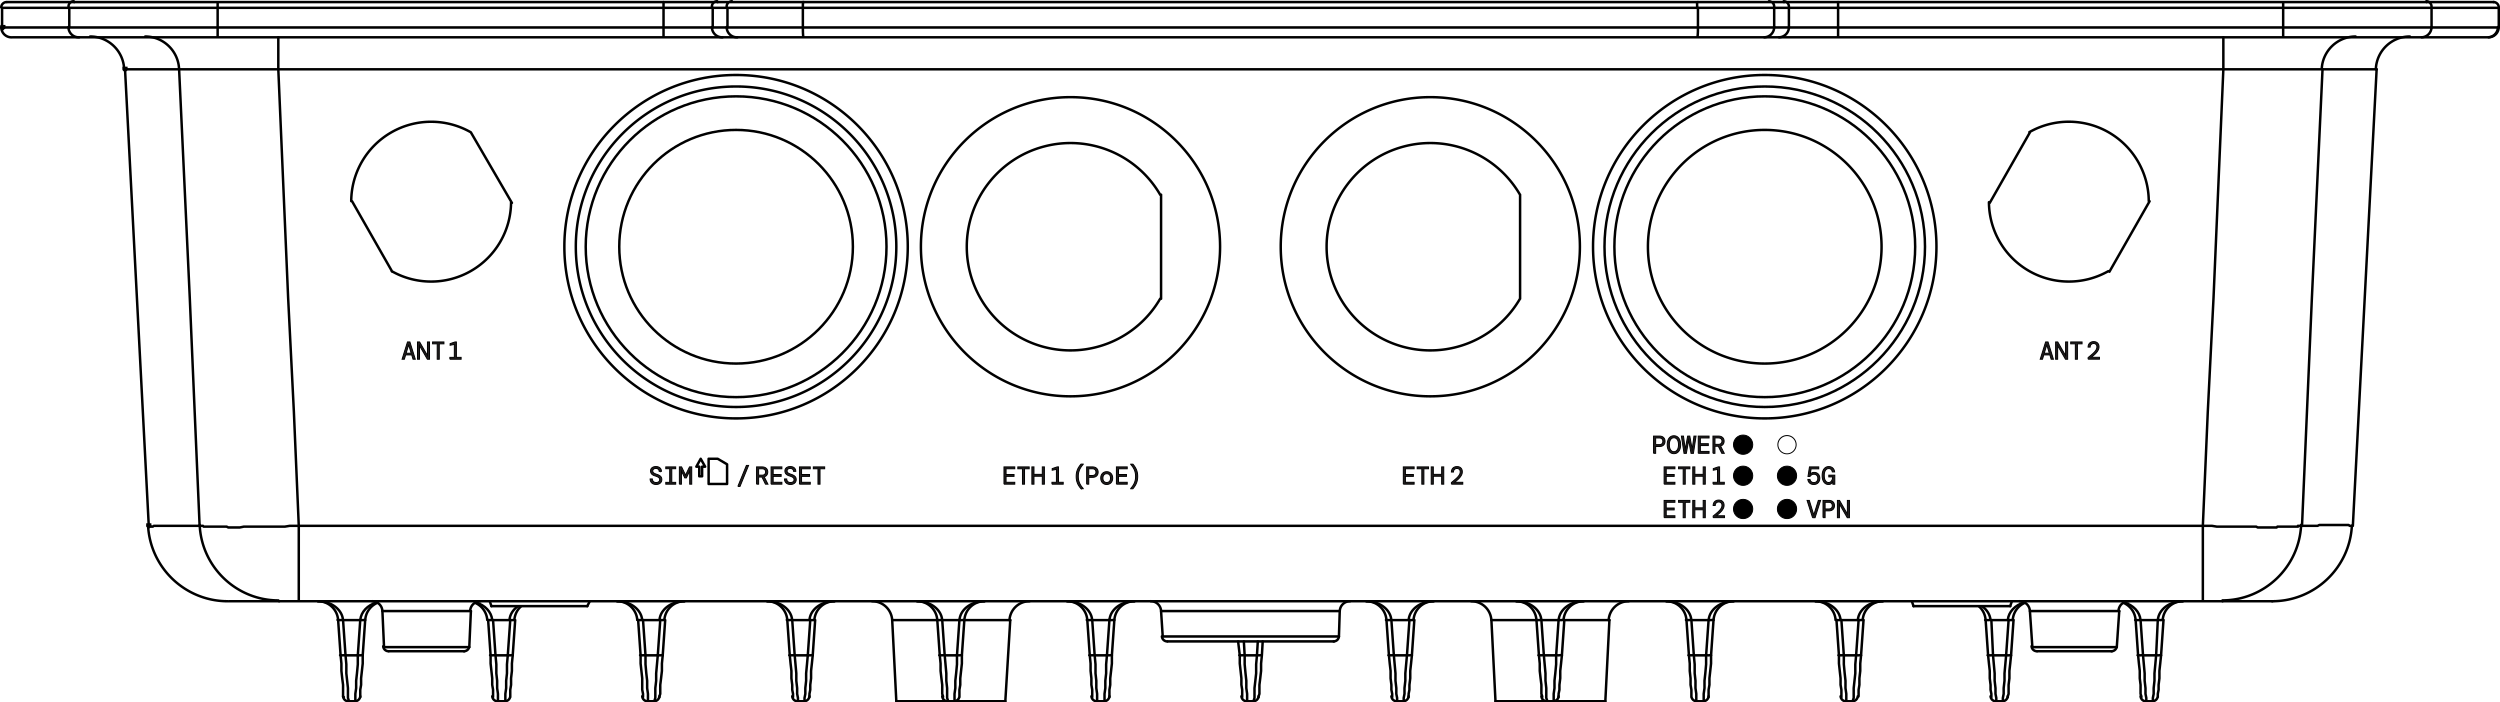 <?xml version="1.0" encoding="UTF-8"?>
<svg xmlns="http://www.w3.org/2000/svg" xml:space="preserve" style="enable-background:new 0 0 709.65 199.41" viewBox="0 0 709.65 199.41">
  <style>.st0{fill:none;stroke-width:.709;stroke-linecap:round;stroke-linejoin:round}.st0,.st1{stroke:#000;stroke-miterlimit:10}.st2{fill:#231f20}.st2,.st3{stroke:#000;stroke-width:.283;stroke-miterlimit:10}</style>
  <g id="_x32_5-05-2023">
    <path d="M709.3 2.08c-.01-.83-.68-1.5-1.51-1.5M709.3 7.8V2.22M1.87.59c-.4 0-.79.16-1.07.45-.29.28-.45.66-.45 1.07M.59 2.22V7.8M.35 7.7a2.909 2.909 0 0 0 2.87 2.9M667.88 149.26l6.75-129.59M35.49 19.67l6.74 129.59M684.05 10.36a9.65 9.65 0 0 0-9.64 9.18M35.24 19.54c-.25-5.14-4.5-9.18-9.64-9.18M644.96 170.67c12.05 0 22-9.43 22.65-21.46M42.03 149.21c.65 12.04 10.6 21.46 22.65 21.46M139.02 170.67l.47 1.39M166.71 172.06l.7-1.39M542.7 170.67l.47 1.39M570.62 172.06l.47-1.39M383.21 170.67c-1.55 0-2.82 1.21-2.9 2.76M329.58 173.42a2.908 2.908 0 0 0-2.9-2.76M329.58 173.46l.47 7.21M380.07 180.67l.23-7.21M378.56 182.07c.8 0 1.47-.63 1.51-1.43M329.82 180.64c.04.8.71 1.43 1.51 1.43M604.25 170.67c-1.55 0-2.82 1.21-2.9 2.76M576.2 173.42a2.908 2.908 0 0 0-2.9-2.76M136.35 170.67c-1.55 0-2.82 1.21-2.9 2.76M108.54 173.42a2.908 2.908 0 0 0-2.9-2.76M576.21 173.46l.7 10.24M600.87 183.7l.7-10.24M108.55 173.46l.46 10.24M133.21 183.7l.46-10.24M131.7 184.86c.8 0 1.47-.63 1.51-1.43M108.78 183.43c.04.8.71 1.43 1.51 1.43M599.36 184.86c.8 0 1.47-.63 1.51-1.43M576.68 183.43c.04.8.71 1.43 1.51 1.43M292.24 170.67c-3.03 0-5.53 2.37-5.69 5.4M253.26 176.07a5.697 5.697 0 0 0-5.69-5.4M462.32 170.67c-3.03 0-5.53 2.37-5.69 5.4M423.34 176.07a5.697 5.697 0 0 0-5.69-5.4M253.26 176.02l1.17 23.03M285.37 199.05l1.4-23.03M455.69 199.05l1.16-23.03M423.35 176.02l1.16 23.03M706.42 10.59a2.9 2.9 0 0 0 2.87-2.92M481.98 10.59H228.14M227.92 7.67c-.03.95 0 1.9.1 2.84M227.9 7.8h254.08M481.86 10.51c.1-.94.14-1.89.1-2.84M228.14.59h253.84M481.74 1.99c.02-.47 0-.94-.05-1.41M481.98 2.22H227.9M227.96.58c-.05.47-.07.94-.05 1.41M227.9 7.8V2.22M481.98 7.8V2.22M228.14 10.59h-18.85M206.27 7.66a2.906 2.906 0 0 0 2.89 2.93M206.5 7.8h21.4M500.82 10.59h-18.84M481.98 7.8h21.64M500.73 10.59c1.61-.01 2.9-1.32 2.89-2.93" class="st0"></path>
    <path d="M503.62 7.8V2.22h-21.64M206.5 7.8V2.22h21.4M503.62 1.88c.01-.84-.67-1.52-1.5-1.52M481.98.59h20.24M207.77.35c-.84.01-1.51.69-1.5 1.52M207.89.59h20.25M202.08 7.66a2.906 2.906 0 0 0 2.89 2.93M202.31 7.8h4.19M209.29 10.59h-4.19M202.31 7.8V2.22h4.19M203.58.35c-.84.01-1.51.69-1.5 1.52M203.71.59h4.18M503.62 7.8h4.18M504.92 10.59c1.61-.01 2.9-1.32 2.89-2.93M505.01 10.59h-4.19M507.8 1.88c.01-.84-.67-1.52-1.5-1.52M507.8 2.22h-4.18M502.22.59h4.19" class="st0"></path>
    <path d="M521.76 2.22V7.8H507.8V2.22h13.96M521.76 7.8v2.79h-16.75M506.41.59h15.35v1.63M202.31 2.22h-13.96V7.8h13.96M205.1 10.59h-16.75V7.8M188.35 2.22V.59h15.36M19.43 7.67a2.904 2.904 0 0 0 2.89 2.92M19.67 7.8h42.11v2.79H22.46M521.76 7.8H648.1M521.76 10.59H648.1V2.22H521.76M648.1 7.8h42.12M687.32 10.59c1.61-.01 2.9-1.32 2.89-2.92M687.42 10.59H648.1M188.35 2.22H61.78V7.8h126.57M188.35 10.59H61.78M19.67 7.8V2.22h42.11" class="st0"></path>
    <path d="M690.22 7.8V2.22H648.1M61.78 2.22V.59h126.57M521.76.59H648.1v1.63M20.94.35c-.84 0-1.51.68-1.5 1.52M21.06.59h40.72M690.22 1.87c0-.84-.67-1.52-1.5-1.52M648.1.59h40.72M543.64 70.04c0-23.58-19.11-42.69-42.69-42.69s-42.69 19.12-42.69 42.69 19.12 42.69 42.69 42.69c23.57 0 42.69-19.11 42.69-42.69" class="st0"></path>
    <path d="M546.43 70.04c0-25.12-20.37-45.49-45.49-45.49s-45.49 20.37-45.49 45.49 20.37 45.49 45.49 45.49 45.49-20.37 45.49-45.49M242.1 70.04c0-18.31-14.84-33.16-33.16-33.16-18.31 0-33.16 14.84-33.16 33.16s14.84 33.16 33.16 33.16c18.31-.01 33.16-14.85 33.16-33.16" class="st0"></path>
    <path d="M251.64 70.04c0-23.58-19.11-42.69-42.69-42.69s-42.69 19.12-42.69 42.69 19.12 42.69 42.69 42.69c23.57 0 42.69-19.11 42.69-42.69" class="st0"></path>
    <path d="M254.43 70.04c0-25.12-20.37-45.49-45.49-45.49s-45.49 20.37-45.49 45.49 20.37 45.49 45.49 45.49 45.49-20.37 45.49-45.49M534.1 70.04c0-18.31-14.84-33.16-33.16-33.16-18.31 0-33.16 14.84-33.16 33.16s14.84 33.16 33.16 33.16c18.31-.01 33.16-14.85 33.16-33.16M50.84 19.67H79v-9.08M50.83 19.56c-.24-5.13-4.46-9.18-9.6-9.2M659.27 19.67H631.12v-9.08M668.65 10.36a9.66 9.66 0 0 0-9.6 9.21M631.12 19.67H79" class="st0"></path>
    <path d="M500.94 21.29c-26.92 0-48.74 21.82-48.74 48.74s21.82 48.74 48.74 48.74 48.74-21.82 48.74-48.74-21.82-48.74-48.74-48.74M208.94 21.29c-26.92 0-48.74 21.82-48.74 48.74s21.82 48.74 48.74 48.74 48.74-21.82 48.74-48.74-21.82-48.74-48.74-48.74M50.84 19.67l3.03 64.91 1.39 32.34 1.4 32.34H57.59l.23.23h6.52l.46.24H68.06l1.16-.24h11.64l1.39-.23H84.81l-.7-16.28-.69-16.06-1.63-32.34-1.4-32.57L79 19.67M631.12 19.67l-2.79 64.91-1.63 32.34-1.4 32.34h2.56l1.4.23h11.17l.46.24H646.24l.23-.24H652.29v-.23h1.16l1.4-32.34 1.4-32.34 3.02-64.91M84.81 149.26H625.3M576.21 37.58l-11.4 20.01M564.58 57.4a22.7 22.7 0 0 0 11.34 19.49 22.712 22.712 0 0 0 22.55.08M598.78 77.13l11.4-20M609.95 57.08a22.7 22.7 0 0 0-11.34-19.49 22.712 22.712 0 0 0-22.55-.08M346.33 70.04c0-23.45-19.01-42.46-42.46-42.46s-42.46 19.01-42.46 42.46 19.01 42.46 42.46 42.46 42.46-19.01 42.46-42.46M448.47 70.04c0-23.45-19.01-42.46-42.46-42.46s-42.46 19.01-42.46 42.46 19.01 42.46 42.46 42.46 42.46-19.01 42.46-42.46M145.31 57.59l-11.64-20.01M133.59 37.52c-7-3.97-15.58-3.94-22.55.08A22.666 22.666 0 0 0 99.7 57.09M99.94 57.13l11.4 20M111.18 76.97c7 3.97 15.58 3.94 22.55-.08a22.666 22.666 0 0 0 11.34-19.49M690.22 7.8H709.06M706.15 10.59c1.61 0 2.91-1.3 2.91-2.91M706.27 10.59H687.42M688.82.59H707.9M1.98.59H21.06" class="st0"></path>
    <path d="M.82 7.57H.59v.23l.23.23.23-.23v-.23z" class="st1"></path>
    <path d="M.82 7.57H.59v.23l.23.23.23-.23v-.23zM22.46 10.59H3.61M431.49 84.81V55.26M431.48 55.29c-6.67-11.52-20.25-17.13-33.11-13.67-12.86 3.45-21.8 15.11-21.8 28.42s8.94 24.97 21.8 28.42a29.438 29.438 0 0 0 33.11-13.68M329.58 84.81V55.26M329.34 55.29c-6.67-11.52-20.25-17.13-33.11-13.67-12.86 3.45-21.8 15.11-21.8 28.42s8.94 24.97 21.8 28.42a29.438 29.438 0 0 0 33.11-13.68M630.89 170.67h-5.59v-21.41M630.88 170.43c11.96-.06 21.78-9.49 22.32-21.44M84.81 149.26v21.41H79.23M56.68 148.99c.54 11.96 10.36 21.39 22.33 21.45M625.3 170.67H84.81M674.63 19.67h-.23" class="st0"></path>
    <path d="M35.49 19.43h-.24v.24l.24.23.23-.23v-.24z" class="st1"></path>
    <path d="M35.49 19.43h-.24v.24l.24.23.23-.23v-.24z" class="st0"></path>
    <path d="M42.23 149.03H42v.23l.23.23.24-.23v-.23z" class="st1"></path>
    <path d="M42.23 149.03H42v.23l.23.23.24-.23v-.23zM645.08 170.67H630.89M79.23 170.67H65.04M139.49 172.06h27.22M570.62 172.06h-27.45M378.67 182.07h-47.23M527.44 175.97c.48.07.96.07 1.44 0M534.44 170.67c-3.73 0-6.82 2.32-7.08 5.3" class="st0"></path>
    <path d="M534.44 170.67a5.71 5.71 0 0 0-5.69 5.3M522.45 175.97c-.26-2.99-3.35-5.3-7.08-5.3M521.16 175.97c.48.07.96.07 1.44 0" class="st0"></path>
    <path d="M521.05 175.97a5.695 5.695 0 0 0-5.69-5.3M527.58 176.02h-4.88M478.71 175.97a5.695 5.695 0 0 0-5.69-5.3" class="st0"></path>
    <path d="M480.1 175.97c-.26-2.99-3.35-5.3-7.08-5.3M478.58 175.97c.48.07.96.07 1.44 0M484.87 175.97c.48.07.96.07 1.44 0M492.1 170.67c-3.73 0-6.82 2.32-7.08 5.3" class="st0"></path>
    <path d="M492.1 170.67a5.71 5.71 0 0 0-5.69 5.3M485 176.02h-4.88M442.29 175.97c.48.07.96.07 1.44 0M449.52 170.67c-3.73 0-6.82 2.32-7.08 5.3" class="st0"></path>
    <path d="M449.52 170.67a5.71 5.71 0 0 0-5.69 5.3M437.52 175.97c-.26-2.99-3.35-5.3-7.08-5.3M436 175.97c.48.07.96.07 1.44 0" class="st0"></path>
    <path d="M436.13 175.97a5.695 5.695 0 0 0-5.69-5.3M442.42 176.02h-4.88M406.94 170.67c-3.73 0-6.82 2.32-7.08 5.3M400.08 176.02h-5.12M394.94 175.97c-.26-2.99-3.35-5.3-7.08-5.3M399.94 175.97c.48.07.96.07 1.44 0" class="st0"></path>
    <path d="M406.94 170.67a5.71 5.71 0 0 0-5.69 5.3M393.55 175.97a5.695 5.695 0 0 0-5.69-5.3M393.43 175.97c.48.07.96.07 1.44 0M322.02 170.67c-3.73 0-6.82 2.32-7.08 5.3M314.92 176.02h-4.88M310.02 175.97c-.26-2.99-3.35-5.3-7.08-5.3M272.21 175.97c.48.07.96.07 1.44 0M279.44 170.67c-3.73 0-6.82 2.32-7.08 5.3" class="st0"></path>
    <path d="M279.44 170.67a5.71 5.71 0 0 0-5.69 5.3M272.34 176.02h-4.88M267.44 175.97c-.26-2.99-3.35-5.3-7.08-5.3M265.92 175.97c.48.07.96.07 1.44 0" class="st0"></path>
    <path d="M266.05 175.97a5.695 5.695 0 0 0-5.69-5.3M308.5 175.97c.48.07.96.07 1.44 0M308.63 175.97a5.695 5.695 0 0 0-5.69-5.3M314.78 175.97c.48.07.96.07 1.44 0M322.02 170.67a5.71 5.71 0 0 0-5.69 5.3M180.89 175.97a5.695 5.695 0 0 0-5.69-5.3" class="st0"></path>
    <path d="M182.28 175.97c-.26-2.99-3.35-5.3-7.08-5.3M181 175.97c.48.07.96.07 1.44 0M223.47 175.97a5.695 5.695 0 0 0-5.69-5.3" class="st0"></path>
    <path d="M224.86 175.97c-.26-2.99-3.35-5.3-7.08-5.3M223.35 175.97c.48.07.96.07 1.44 0M194.28 170.67c-3.73 0-6.82 2.32-7.08 5.3M187.42 176.02h-4.89M187.28 175.97c.48.07.96.07 1.44 0" class="st0"></path>
    <path d="M194.28 170.67a5.71 5.71 0 0 0-5.69 5.3M236.86 170.67c-3.73 0-6.82 2.32-7.08 5.3M230 176.02h-5.12M229.86 175.97c.48.07.96.07 1.44 0" class="st0"></path>
    <path d="M236.86 170.67a5.71 5.71 0 0 0-5.69 5.3M522.7 176.02l.69 10h3.49l.7-10M528.98 176.02l-.7 10" class="st0"></path>
    <path d="M526.75 185.97c.48.07.96.07 1.44 0M522 186.02l-.7-10M521.86 185.97c.48.07.96.07 1.44 0M479.42 186.02l-.7-10M480.12 176.02l.69 10M479.28 185.97c.48.07.96.07 1.44 0M480.81 186.02h3.49l.7-10M486.4 176.02l-.7 10" class="st0"></path>
    <path d="M484.17 185.97c.48.07.96.07 1.44 0M437.54 176.02l.7 10h3.49l.69-10M436.84 186.02l-.7-10M436.7 185.97c.48.07.96.07 1.44 0M444.05 176.02l-.69 10" class="st0"></path>
    <path d="M441.59 185.97c.48.07.96.07 1.44 0M394.26 186.02l-.7-10M394.96 176.02l.7 10M394.12 185.97c.48.07.96.07 1.44 0M399.38 186.02l.7-10M401.47 176.02l-.69 10M399.24 185.97c.48.07.96.07 1.44 0M395.66 186.02h3.72M229.3 186.02l.7-10M231.39 176.02l-.69 10M229.16 185.97c.48.07.96.07 1.44 0M182.53 176.02l.7 10h3.49l.7-10M224.18 186.02l-.7-10M224.88 176.02l.7 10M224.04 185.97c.48.07.96.07 1.44 0M188.82 176.02l-.7 10" class="st0"></path>
    <path d="M186.58 185.97c.48.07.96.07 1.44 0M273.74 176.02l-.7 10M271.51 185.97c.48.07.96.07 1.44 0M271.65 186.02l.69-10M225.58 186.02h3.72M310.04 176.02l.69 10h3.49l.7-10" class="st0"></path>
    <path d="m267.46 176.02.7 10h3.49M266.62 185.97c.48.07.96.07 1.44 0M266.76 186.02l-.7-10M309.34 186.02l-.7-10M309.2 185.97c.48.07.96.07 1.44 0M181.84 186.02l-.7-10M181.7 185.97c.48.07.96.07 1.44 0M316.32 176.02l-.7 10M314.09 185.97c.48.07.96.07 1.44 0M523.39 186.02v2.56l.24 2.56.23 2.1v2.09l.23 1.63v2.09h1.86v-.23l.24-.7v-2.79l.23-2.09.23-2.1v-2.56l.23-2.56M522.7 197.89v-2.09l-.24-1.4v-1.86l-.23-2.1-.23-2.09v-2.33" class="st0"></path>
    <path d="M522.47 197.65c.06.79.71 1.41 1.51 1.41M528.28 186.02l-.23 2.33v2.09l-.24 2.1v1.86l-.23 1.4V197.66l-.23.23M525.84 199.05c.79 0 1.45-.61 1.51-1.41M480.81 186.02l.24 2.56v2.56l.23 2.1v2.09l.23 1.63V198.82l.24.23h1.86v-2.09l.23-1.63v-2.09l.23-2.1.23-2.56v-2.56M485.7 186.02v2.33l-.23 2.09-.23 2.1v1.86l-.24 1.4v2.09" class="st0"></path>
    <path d="M483.49 199.05c.79 0 1.45-.61 1.51-1.41M480.12 197.89v-2.09l-.24-1.4v-1.86l-.23-2.1v-2.09l-.23-2.33M480.12 197.65c.06.79.71 1.41 1.51 1.41M438.24 186.02l.23 2.56.23 2.56v2.1l.23 2.09v2.79l.24.7v.23h1.86v-2.09l.23-1.63v-2.09l.23-2.1.24-2.56v-2.56M443.36 186.02l-.24 2.33-.23 2.09v2.1l-.23 1.86v1.4l-.24 1.16V197.89" class="st0"></path>
    <path d="M440.91 199.05c.79 0 1.45-.61 1.51-1.41M437.77 197.89v-.23l-.23-.7V194.4l-.23-1.86-.24-2.1v-2.09l-.23-2.33" class="st0"></path>
    <path d="M437.54 197.65c.06.79.71 1.41 1.51 1.41M395.19 197.89V196.96l-.23-1.16v-1.4l-.23-1.86v-2.1l-.24-2.09-.23-2.33M395.66 186.02l.23 2.56.23 2.56v2.1l.24 2.09v1.63l.23 1.16V199.05" class="st0"></path>
    <path d="M394.96 197.65c.06.79.71 1.41 1.51 1.41M396.59 199.05h1.86V198.12l.23-1.16v-1.63l.24-2.09v-2.1l.23-2.56.23-2.56M400.78 186.02l-.24 2.33-.23 2.09v2.1l-.23 1.86v1.4l-.23 1.16V197.89" class="st0"></path>
    <path d="M398.33 199.05c.79 0 1.45-.61 1.51-1.41M273.04 186.02v2.33l-.23 2.09-.23 2.1v1.86l-.24 1.4v2.09M270.83 199.05c.79 0 1.45-.61 1.51-1.41" class="st0"></path>
    <path d="M270.95 199.05v-2.09l.23-1.63v-2.09l.23-2.1.24-2.56v-2.56M185.79 199.05v-.23l.23-.7v-2.79l.24-2.09v-2.1l.23-2.56.23-2.56M188.12 186.02l-.23 2.33v2.09l-.24 2.1-.23 1.86V196.96l-.23.7v.23" class="st0"></path>
    <path d="M185.67 199.05c.79 0 1.45-.61 1.51-1.41M270.95 199.05h-1.86v-.23l-.24-.7v-2.79l-.23-2.09v-2.1l-.23-2.56-.23-2.56M310.04 197.89v-2.09l-.24-1.4v-1.86l-.23-2.1v-2.09l-.23-2.33M310.73 186.02l.24 2.56v2.56l.23 2.1v2.09l.23 1.63v2.09" class="st0"></path>
    <path d="M309.81 197.65c.06.79.71 1.41 1.51 1.41M228.37 199.05V198.12l.23-1.16v-1.63l.23-2.09v-2.1l.24-2.56.23-2.56M230.7 186.02l-.24 2.33-.23 2.09v2.1l-.23 1.86v1.4l-.23 1.16V197.89" class="st0"></path>
    <path d="M228.25 199.05c.79 0 1.45-.61 1.51-1.41M225.11 197.89V196.96l-.23-1.16v-1.4l-.23-1.86v-2.1l-.24-2.09-.23-2.33M225.58 186.02l.23 2.56.23 2.56v2.1l.24 2.09v1.63l.23 1.16V199.05" class="st0"></path>
    <path d="M224.88 197.65c.06.79.71 1.41 1.51 1.41M311.43 199.05h2.1v-2.09l.23-1.63v-2.09l.23-2.1v-2.56l.23-2.56M185.79 199.05h-1.86v-2.09l-.23-1.63v-2.09l-.24-2.1-.23-2.56v-2.56M228.37 199.05h-1.86M182.53 197.89V196.96l-.23-1.16v-3.26l-.23-2.1-.23-2.09v-2.33" class="st0"></path>
    <path d="M182.3 197.65c.06.79.71 1.41 1.51 1.41M267.46 197.65c.06.79.71 1.41 1.51 1.41" class="st0"></path>
    <path d="M267.69 197.89v-.23l-.23-.7V194.4l-.23-1.86-.24-2.1v-2.09l-.23-2.33M315.62 186.02v2.33l-.23 2.09-.24 2.1v1.86l-.23 1.4v2.09" class="st0"></path>
    <path d="M313.41 199.05c.79 0 1.45-.61 1.51-1.41M131.81 184.86h-21.4M599.48 184.86H578.3M351.92 186.02l-.47-3.95M351.78 185.97c.48.07.96.07 1.44 0M358.43 182.07l-.23 3.95M356.66 185.97c.48.07.96.07 1.44 0M353.31 186.02h3.49l-.23 2.56v2.56l-.23 2.1-.24 2.09v2.79l-.23.7v.23M358.2 186.02l-.23 2.33v2.09l-.24 2.1-.23 1.86V196.96l-.23.7v.23" class="st0"></path>
    <path d="M355.76 199.05c.79 0 1.45-.61 1.51-1.41" class="st0"></path>
    <path d="M355.87 199.05h-1.86v-2.09l-.23-1.63v-2.09l-.23-2.1-.24-2.56v-2.56M352.61 197.89v-2.09l-.23-1.4v-1.86l-.23-2.1-.23-2.09v-2.33" class="st0"></path>
    <path d="M352.39 197.65c.06.79.71 1.41 1.51 1.41M612.6 175.97c.48.07.96.07 1.44 0M619.6 170.67c-3.73 0-6.82 2.32-7.08 5.3" class="st0"></path>
    <path d="M619.6 170.67a5.71 5.71 0 0 0-5.69 5.3M612.51 176.02h-4.89M606.09 175.97c.48.07.96.07 1.44 0M606.21 175.97a5.716 5.716 0 0 0-3.47-4.86M570.16 176.02h-4.89M570.02 175.97c.48.07.96.07 1.44 0" class="st0"></path>
    <path d="M574.81 171.11a5.691 5.691 0 0 0-3.47 4.86M563.51 175.97c.48.07.96.07 1.44 0M563.63 175.97a5.67 5.67 0 0 0-1.92-3.88M144.84 176.02h-4.88M138.42 175.97c.48.07.96.07 1.44 0M138.31 175.97a5.716 5.716 0 0 0-3.47-4.86M144.7 175.97c.48.07.96.07 1.44 0M147.93 172.09a5.733 5.733 0 0 0-1.92 3.88M102.13 175.97c.48.07.96.07 1.44 0M107.15 171.11a5.674 5.674 0 0 0-3.47 4.86M102.26 176.02h-4.88M97.36 175.97c-.26-2.99-3.35-5.3-7.08-5.3M95.84 175.97c.48.07.96.07 1.44 0" class="st0"></path>
    <path d="M95.97 175.97a5.695 5.695 0 0 0-5.69-5.3M607.62 176.02l.7 10h3.72l.47-10M564.34 186.02l-.7-10M565.27 176.02l.47 10M564.21 185.97c.48.07.96.07 1.44 0M569.46 186.02l.7-10M571.56 176.02l-.7 10M569.32 185.97c.48.07.96.07 1.44 0M614.13 176.02l-.69 10" class="st0"></path>
    <path d="M611.9 185.97c.48.07.96.07 1.44 0M606.92 186.02l-.7-10M606.78 185.97c.48.07.96.07 1.44 0M565.74 186.02h3.72M144.14 186.02l.7-10M146.24 176.02l-.7 10M144.01 185.97c.48.07.96.07 1.44 0" class="st0"></path>
    <path d="m139.96 176.02.69 10h3.49M139.26 186.02l-.7-10M139.12 185.97c.48.07.96.07 1.44 0M96.68 186.02l-.7-10M97.38 176.02l.7 10M96.54 185.97c.48.07.96.07 1.44 0M98.08 186.02h3.49l.69-10M103.66 176.02l-.7 10" class="st0"></path>
    <path d="M101.43 185.97c.48.07.96.07 1.44 0M565.74 186.02l.23 2.56.23 2.56v2.1l.24 2.09v1.63l.23 1.16V199.05h1.86V198.12l.23-1.16v-1.63l.24-2.09v-2.1l.23-2.56.23-2.56M608.32 186.02l.23 2.56.23 2.56v2.1l.24 2.09v1.63l.23 1.16V199.05h1.86V198.12l.23-1.16v-1.63l.23-2.09v-2.1l.24-2.56.23-2.56M570.86 186.02l-.24 2.33-.23 2.09v2.1l-.23 1.86V196.96l-.23.7v.23" class="st0"></path>
    <path d="M568.41 199.05c.79 0 1.45-.61 1.51-1.41M565.27 197.89V196.96l-.23-1.16v-1.4l-.23-1.86v-2.1l-.23-2.09-.24-2.33" class="st0"></path>
    <path d="M565.04 197.65c.06.79.71 1.41 1.51 1.41M607.85 197.89v-.23l-.23-.7V194.4l-.23-1.86v-2.1l-.24-2.09-.23-2.33" class="st0"></path>
    <path d="M607.62 197.65c.06.79.71 1.41 1.51 1.41M613.44 186.02l-.24 2.33-.23 2.09v2.1l-.23 1.86v1.4l-.23 1.16V197.89M610.99 199.05c.79 0 1.45-.61 1.51-1.41M98.08 186.02l.23 2.56v2.56l.23 2.1.23 2.09v2.79l.24.7v.23h1.86v-2.09l.23-1.63v-2.09l.23-2.1.24-2.56v-2.56M102.96 186.02v2.33l-.23 2.09-.23 2.1v1.86l-.24 1.4v2.09" class="st0"></path>
    <path d="M100.75 199.05c.79 0 1.45-.61 1.51-1.41M140.65 186.02l.24 2.56v2.56l.23 2.1v2.09l.23 1.63v2.09h2.1v-2.09l.23-1.63v-2.09l.23-2.1v-2.56l.23-2.56M139.96 197.89v-2.09l-.24-1.4v-1.86l-.23-2.1-.23-2.09v-2.33" class="st0"></path>
    <path d="M139.73 197.65c.06.79.71 1.41 1.51 1.41M145.54 186.02l-.23 2.33v2.09l-.24 2.1v1.86l-.23 1.4v2.09M143.33 199.05c.79 0 1.45-.61 1.51-1.41M97.61 197.89l-.23-.23v-3.26l-.24-1.86-.23-2.1v-2.09l-.23-2.33" class="st0"></path>
    <path d="M97.38 197.65c.06.79.71 1.41 1.51 1.41M269.09 199.05h-14.66M285.37 199.05h-14.42M455.69 199.05h-14.66M439.17 199.05h-14.66M709.3 2.22H690.22M709.06 7.8h.24M19.67 2.22H.59M.82 7.8H19.67M674.4 19.67H659.27M653.45 149.26H657.88l.46-.23H666.72l.23.23h.7M50.84 19.67H35.49M42.23 149.26h.47v.23h.7l.23-.23H56.66M380.3 173.46h-50.72M330.05 180.67h50.02M601.57 173.46h-25.36M133.67 173.46h-25.12M576.91 183.7h23.96M109.01 183.7h24.2M353.08 182.07l.23 3.95M356.8 186.02l.24-3.95M607.6 175.97c-.2-2.26-2.03-4.21-4.69-4.97M574.63 171c-2.65.76-4.49 2.71-4.69 4.97M565.02 175.97c-.13-1.49-.99-2.89-2.39-3.88M147.01 172.09c-1.4.99-2.26 2.38-2.39 3.88M139.71 175.97c-.2-2.26-2.03-4.21-4.69-4.97M106.97 171c-2.65.76-4.49 2.71-4.69 4.97M286.77 176.02h-13.03M266.06 176.02h-12.8M456.85 176.02h-13.03M436.14 176.02h-12.79" class="st0"></path>
  </g>
  <g id="Print">
    <path d="M398.35 137.44v-4.9h3.06v.53h-2.47v1.63h2.26v.53h-2.26v1.67h2.47v.53h-3.06zM403.6 137.44v-4.37h-1.32v-.53h3.22v.53h-1.32v4.37h-.58zM406.27 137.44v-4.9h.59v2.11h2.37v-2.11h.59v4.9h-.59v-2.25h-2.37v2.25h-.59zM412 137.44v-.46c.5-.4.94-.77 1.32-1.11s.67-.66.87-.97c.21-.31.31-.63.31-.96 0-.29-.08-.53-.25-.7a.904.904 0 0 0-.67-.26c-.21 0-.4.05-.55.14a.93.93 0 0 0-.34.37c-.08.15-.11.32-.11.5H412c0-.32.08-.6.21-.83.14-.23.32-.41.56-.53s.5-.18.8-.18c.48 0 .85.13 1.12.4.27.27.4.62.4 1.07 0 .29-.06.58-.19.84-.13.27-.29.53-.5.77-.21.25-.45.49-.71.71-.26.23-.53.45-.79.66h2.32v.53H412zM284.99 137.44v-4.9h3.06v.53h-2.47v1.63h2.26v.53h-2.26v1.67h2.47v.53h-3.06zM290.24 137.44v-4.37h-1.32v-.53h3.22v.53h-1.32v4.37h-.58zM292.91 137.44v-4.9h.59v2.11h2.37v-2.11h.59v4.9h-.59v-2.25h-2.37v2.25h-.59zM298.61 137.44v-.53h1.27v-3.67l-1.2.23v-.45l1.39-.48h.39v4.37h1.34v.53h-3.19zM306.86 138.73c-.24-.27-.47-.57-.68-.91-.21-.33-.37-.71-.5-1.13-.13-.42-.19-.9-.19-1.45 0-.54.06-1.02.19-1.45.13-.42.29-.8.5-1.13.21-.33.43-.64.68-.91h.62v.06c-.28.3-.53.63-.74.97s-.37.71-.49 1.12c-.12.4-.17.85-.17 1.34 0 .49.06.94.17 1.34.12.4.28.77.49 1.12s.46.67.74.97v.06h-.62zM308.46 137.44v-4.9h1.63c.37 0 .68.07.92.2.24.14.41.32.53.54.11.22.17.47.17.74s-.06.52-.17.74c-.11.22-.29.4-.53.54-.24.13-.54.2-.92.2h-1.04v1.93h-.59zm.59-2.47h1.03c.34 0 .6-.09.77-.26s.25-.4.25-.68-.08-.51-.25-.69c-.17-.18-.42-.27-.77-.27h-1.03v1.9zM314.15 137.52c-.33 0-.62-.07-.87-.22s-.45-.36-.6-.63a2.06 2.06 0 0 1-.22-.96c0-.37.07-.69.22-.96s.34-.48.6-.63.54-.22.87-.22c.33 0 .62.07.87.22s.45.36.6.63c.14.27.22.59.22.96s-.07.69-.22.96c-.14.27-.34.48-.6.63s-.54.22-.87.22zm0-.56c.2 0 .38-.04.55-.13.16-.09.29-.23.39-.41.1-.19.14-.42.14-.71s-.05-.53-.14-.71-.22-.32-.39-.41c-.16-.09-.35-.13-.55-.13-.2 0-.38.04-.54.13-.16.09-.29.23-.39.41-.1.19-.15.42-.15.71 0 .43.1.75.31.96s.47.29.77.29zM316.91 137.44v-4.9h3.06v.53h-2.47v1.63h2.26v.53h-2.26v1.67h2.47v.53h-3.06zM320.96 138.73v-.06c.28-.3.52-.63.73-.97s.37-.71.49-1.12.17-.85.17-1.34c0-.49-.06-.94-.17-1.34s-.28-.77-.49-1.12-.46-.67-.73-.97v-.06h.62c.24.27.47.57.67.91.21.33.38.71.5 1.13.13.42.19.9.19 1.45 0 .54-.06 1.02-.19 1.45-.13.42-.29.8-.5 1.13-.21.33-.43.64-.67.91h-.62zM472.38 137.44v-4.9h3.06v.53h-2.47v1.63h2.26v.53h-2.26v1.67h2.47v.53h-3.06zM477.79 137.44v-4.37h-1.32v-.53h3.22v.53h-1.32v4.37h-.58zM480.51 137.44v-4.9h.59v2.11h2.37v-2.11h.59v4.9h-.59v-2.25h-2.37v2.25h-.59zM486.27 137.44v-.53h1.27v-3.67l-1.2.23v-.45l1.39-.48h.39v4.37h1.34v.53h-3.19zM469.38 128.69v-4.9h1.63c.37 0 .68.07.92.2.24.14.41.32.53.54.11.22.17.47.17.74s-.06.52-.17.74c-.11.22-.29.4-.53.54-.24.13-.54.2-.92.2h-1.04v1.93h-.59zm.59-2.47H471c.34 0 .6-.09.77-.26s.25-.4.25-.68-.08-.51-.25-.69c-.17-.18-.42-.27-.77-.27h-1.03v1.9zM475.16 128.77c-.4 0-.74-.11-1.02-.32-.29-.21-.5-.5-.65-.88-.15-.38-.23-.83-.23-1.33s.08-.95.23-1.33c.15-.38.37-.68.65-.89.28-.21.62-.32 1.02-.32s.74.11 1.02.32c.28.21.5.5.65.89.15.38.23.82.23 1.33s-.08.95-.23 1.33c-.15.38-.37.67-.65.88-.28.22-.62.32-1.02.32zm0-.55c.39 0 .7-.17.94-.52.24-.34.36-.83.36-1.46s-.12-1.12-.36-1.46c-.24-.34-.55-.52-.94-.52-.39 0-.71.17-.94.52-.24.35-.36.83-.36 1.46s.12 1.12.36 1.46c.24.35.55.52.94.52zM478.03 128.69l-.75-4.9h.59l.5 3.78.69-3.78h.6l.69 3.78.5-3.78h.59l-.75 4.9h-.67l-.67-3.77-.67 3.77h-.65zM482.07 128.69v-4.9h3.06v.53h-2.47v1.63h2.26v.53h-2.26v1.67h2.47v.53h-3.06zM486.24 128.69v-4.9h1.5c.38 0 .69.06.93.19s.43.3.55.51c.12.22.18.46.18.74 0 .32-.08.61-.25.85-.17.25-.42.42-.76.51l1.06 2.09h-.7l-.99-2.01H486.8v2.01h-.56zm.58-2.55h.9c.37 0 .65-.08.82-.26a.89.89 0 0 0 .26-.65c0-.28-.09-.5-.26-.67s-.45-.25-.84-.25h-.89v1.83zM472.38 146.95v-4.9h3.06v.53h-2.47v1.63h2.26v.53h-2.26v1.67h2.47v.53h-3.06zM477.79 146.95v-4.37h-1.32v-.53h3.22v.53h-1.32v4.37h-.58zM480.51 146.95v-4.9h.59v2.11h2.37v-2.11h.59v4.9h-.59v-2.25h-2.37v2.25h-.59zM486.3 146.95v-.46c.5-.4.94-.77 1.32-1.11.38-.34.67-.66.87-.97.21-.31.31-.63.31-.96 0-.29-.08-.53-.25-.7a.904.904 0 0 0-.67-.26c-.21 0-.4.05-.55.14a.93.93 0 0 0-.34.37c-.07.15-.11.32-.11.5h-.58c0-.32.08-.6.21-.83.14-.23.33-.41.56-.53s.5-.18.8-.18c.48 0 .85.13 1.12.4.27.27.4.62.4 1.07 0 .29-.06.58-.19.84-.13.27-.29.53-.5.77-.21.25-.45.49-.71.71-.26.23-.53.45-.79.66h2.32v.53h-3.22zM579.14 101.97l1.53-4.9h.68l1.53 4.9h-.64l-.36-1.22h-1.74l-.36 1.22h-.64zm1.85-4.07-.71 2.37h1.44l-.71-2.37h-.02zM583.51 101.97v-4.9h.6l2.23 3.87v-3.87h.58v4.9h-.61l-2.23-3.87v3.87h-.57zM589.11 101.97V97.6h-1.32v-.53h3.22v.53h-1.32v4.37h-.58zM592.73 101.97v-.46c.5-.4.94-.77 1.32-1.11.38-.34.67-.66.87-.97s.31-.63.31-.96c0-.29-.08-.53-.25-.7a.904.904 0 0 0-.67-.26c-.21 0-.4.05-.55.14a.93.93 0 0 0-.34.37c-.07.15-.11.32-.11.5h-.58c0-.32.08-.6.21-.83.14-.23.32-.41.56-.53.24-.12.5-.18.8-.18.48 0 .85.13 1.12.4.27.27.4.62.4 1.07 0 .29-.06.58-.19.84-.13.27-.29.53-.5.77-.21.25-.45.49-.71.71-.26.23-.52.45-.79.66h2.32v.53h-3.22zM114.14 101.97l1.53-4.9h.68l1.53 4.9h-.64l-.36-1.22h-1.74l-.36 1.22h-.64zm1.85-4.07-.71 2.37h1.44l-.71-2.37h-.02zM118.51 101.97v-4.9h.6l2.23 3.87v-3.87h.58v4.9h-.61l-2.23-3.87v3.87h-.57zM124.11 101.97V97.6h-1.32v-.53h3.22v.53h-1.32v4.37h-.58zM127.7 101.97v-.53h1.27v-3.67l-1.2.23v-.45l1.39-.48h.39v4.37h1.34v.53h-3.19z" class="st2"></path>
    <path d="M497.53 126.23c0 1.51-1.22 2.73-2.73 2.73s-2.73-1.22-2.73-2.73 1.22-2.73 2.73-2.73 2.73 1.23 2.73 2.73zM497.53 135.05c0 1.51-1.22 2.73-2.73 2.73s-2.73-1.22-2.73-2.73 1.22-2.73 2.73-2.73 2.73 1.22 2.73 2.73zM497.53 144.48c0 1.51-1.22 2.73-2.73 2.73s-2.73-1.22-2.73-2.73 1.22-2.73 2.73-2.73 2.73 1.23 2.73 2.73z" class="st3"></path>
    <path d="M514.87 137.52c-.34 0-.62-.06-.87-.19-.24-.13-.43-.3-.57-.51a1.63 1.63 0 0 1-.25-.73h.6c.04.27.16.48.36.65.2.17.44.25.74.25.35 0 .62-.11.83-.34.2-.23.3-.51.3-.86 0-.36-.1-.65-.31-.86-.21-.21-.47-.31-.8-.31-.26 0-.48.06-.67.18-.18.12-.33.27-.45.45h-.56l.42-2.71h2.62v.54h-2.16l-.26 1.46h.04c.11-.12.25-.22.44-.31.18-.09.4-.13.64-.13.32 0 .6.07.84.21s.43.33.56.59c.14.25.2.55.2.89 0 .32-.07.61-.2.87s-.33.47-.58.63c-.25.15-.55.23-.91.23zM519.02 137.52c-.35 0-.65-.1-.92-.3s-.48-.49-.63-.87-.23-.83-.23-1.36c0-.52.08-.97.23-1.35.15-.38.37-.67.65-.88s.62-.31 1-.31c.46 0 .84.14 1.13.41s.47.63.52 1.09h-.65c-.05-.28-.16-.51-.33-.68-.17-.17-.4-.26-.68-.26-.4 0-.72.17-.94.52-.23.35-.34.84-.34 1.46 0 .63.11 1.12.34 1.46.23.35.52.52.89.52.26 0 .48-.08.64-.23s.29-.36.38-.6c.09-.25.13-.5.14-.76h-1.09v-.5h1.69v2.57h-.54l-.05-.74h-.03c-.1.25-.24.45-.43.6s-.43.21-.75.21zM514.52 146.95l-1.56-4.9h.63l1.28 4.14 1.28-4.14h.64l-1.57 4.9h-.7zM517.48 146.95v-4.9h1.63c.37 0 .68.07.92.2.24.14.41.32.53.54.11.22.17.47.17.74s-.06.52-.17.74c-.11.22-.29.4-.53.54-.24.13-.54.2-.92.2h-1.04v1.93h-.59zm.59-2.47h1.03c.35 0 .6-.09.77-.26s.25-.4.25-.68-.08-.51-.25-.69c-.17-.18-.42-.27-.77-.27h-1.03v1.9zM521.57 146.95v-4.9h.6l2.23 3.87v-3.87h.58v4.9h-.61l-2.23-3.87v3.87h-.57z" class="st2"></path>
    <path d="M507.26 123.79c1.35 0 2.45 1.1 2.45 2.45s-1.1 2.45-2.45 2.45-2.45-1.1-2.45-2.45a2.46 2.46 0 0 1 2.45-2.45m0-.29c-1.51 0-2.73 1.22-2.73 2.73s1.22 2.73 2.73 2.73 2.73-1.22 2.73-2.73c0-1.5-1.22-2.73-2.73-2.73z"></path>
    <path d="M509.99 135.05c0 1.51-1.22 2.73-2.73 2.73s-2.73-1.22-2.73-2.73 1.22-2.73 2.73-2.73 2.73 1.22 2.73 2.73zM509.99 144.48c0 1.51-1.22 2.73-2.73 2.73s-2.73-1.22-2.73-2.73 1.22-2.73 2.73-2.73 2.73 1.23 2.73 2.73z" class="st3"></path>
    <path d="M186.25 137.52c-.35 0-.65-.07-.9-.2s-.45-.31-.59-.55-.21-.51-.21-.82h.62c0 .28.1.52.28.72.18.2.45.3.8.3.32 0 .57-.08.75-.23s.26-.34.26-.56c0-.18-.04-.33-.13-.46-.08-.12-.22-.23-.41-.33-.19-.1-.44-.2-.76-.3-.45-.13-.78-.32-.98-.55s-.31-.52-.31-.87c0-.23.06-.44.18-.63s.3-.33.53-.44.51-.16.83-.16c.31 0 .58.06.81.17.23.11.41.27.54.48.13.21.19.44.19.71h-.62c0-.13-.04-.26-.11-.38a.86.86 0 0 0-.31-.32c-.14-.08-.32-.13-.53-.13-.26 0-.47.06-.64.19-.17.12-.26.29-.26.51 0 .16.04.3.12.41.08.11.2.21.38.3s.42.19.72.29c.28.09.53.2.73.33.2.12.36.28.47.46.11.18.16.41.16.68 0 .27-.07.5-.2.71-.14.21-.33.37-.57.49-.24.12-.52.18-.84.18zM188.99 137.44v-.51h1.11v-3.88h-1.11v-.51h2.81v.51h-1.11v3.88h1.11v.51h-2.81zM192.85 137.44v-4.9h.63l1.12 2.33 1.12-2.33h.63v4.9h-.57v-3.77l-.95 1.98h-.45l-.95-1.97v3.76h-.58zM209.45 138.07l2.42-5.95h.62l-2.43 5.95h-.61zM214.76 137.44v-4.9h1.51c.38 0 .69.06.93.19.25.13.43.3.55.51s.18.46.18.74c0 .32-.08.61-.25.85s-.42.42-.76.51l1.06 2.09h-.7l-.99-2.01H215.34v2.01h-.58zm.59-2.55h.9c.37 0 .65-.08.82-.26a.89.89 0 0 0 .26-.65c0-.28-.08-.5-.26-.67-.17-.16-.45-.25-.84-.25h-.89v1.83zM218.88 137.44v-4.9h3.06v.53h-2.47v1.63h2.26v.53h-2.26v1.67h2.47v.53h-3.06zM224.39 137.52c-.35 0-.65-.07-.9-.2s-.45-.31-.59-.55c-.14-.23-.21-.51-.21-.82h.62c0 .28.1.52.28.72.18.2.45.3.8.3.32 0 .57-.08.75-.23s.26-.34.26-.56c0-.18-.04-.33-.13-.46-.08-.12-.22-.23-.41-.33-.19-.1-.44-.2-.76-.3-.45-.13-.77-.32-.98-.55-.21-.23-.31-.52-.31-.87 0-.23.06-.44.18-.63s.3-.33.53-.44.51-.16.83-.16c.31 0 .58.06.81.17.23.11.41.27.54.48.13.21.19.44.19.71h-.62c0-.13-.04-.26-.1-.38-.07-.13-.18-.23-.32-.32s-.32-.13-.53-.13c-.26 0-.47.06-.64.19-.17.12-.26.29-.26.51 0 .16.04.3.12.41.08.11.2.21.38.3s.42.19.72.29c.28.09.53.2.73.33.2.12.36.28.47.46.11.18.17.41.17.68 0 .27-.07.5-.2.71-.14.21-.33.37-.57.49-.25.12-.53.18-.85.18zM226.94 137.44v-4.9H230v.53h-2.47v1.63h2.26v.53h-2.26v1.67H230v.53h-3.06zM232.19 137.44v-4.37h-1.32v-.53h3.22v.53h-1.32v4.37h-.58z" class="st2"></path>
    <path d="M198.49 135.2h.81v-2.73h.86l-1.26-2.24-1.24 2.24h.83z" style="fill:none;stroke:#000;stroke-width:.709;stroke-linecap:round;stroke-linejoin:round"></path>
    <path d="M201.15 137.38h5.24v-5.58l-2.68-1.58h-2.56z" class="st0"></path>
  </g>
</svg>
